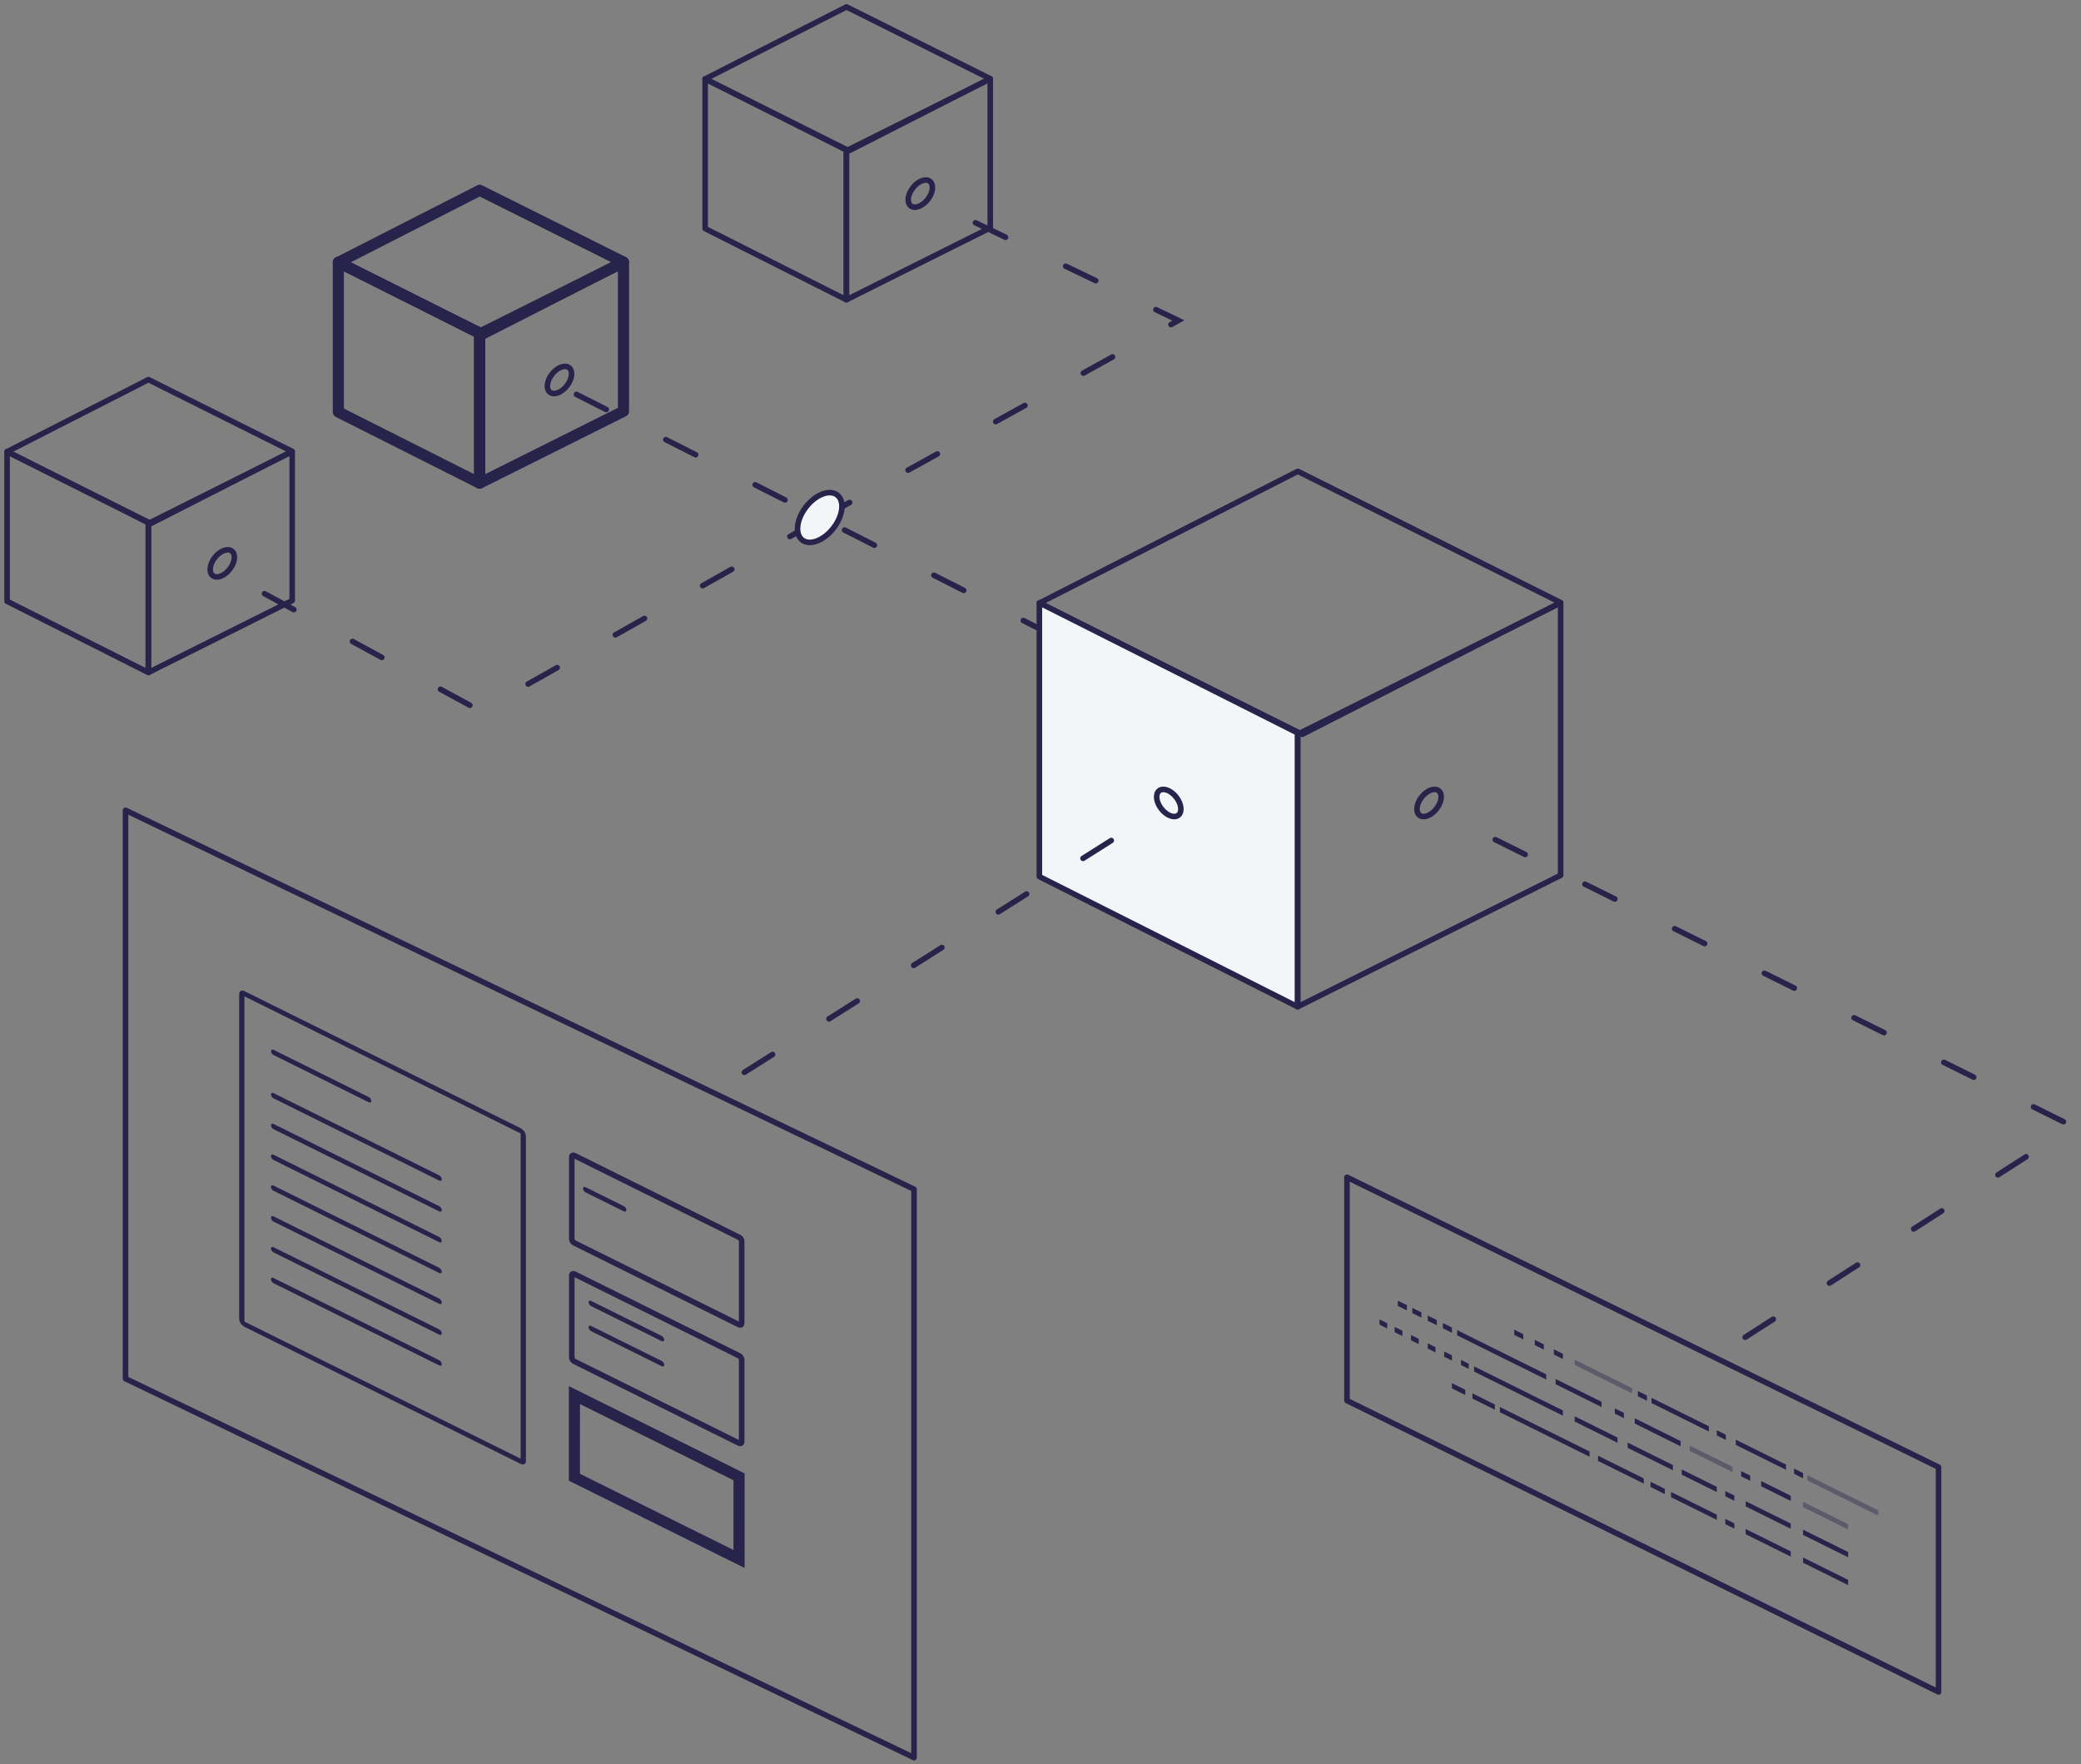 <svg xmlns="http://www.w3.org/2000/svg" width="374" height="317" viewBox="0 0 374 317" fill="none">
<rect x="0" y="0" width="374" height="317" fill="#808080" stroke="none"/>
<path d="M126.727 14.195L152.565 27.094L177.968 14.141L152.13 1.242L126.727 14.195Z" stroke="#28234A" stroke-miterlimit="10" stroke-linecap="round" stroke-linejoin="round"/>
<path d="M126.727 41.078L152.117 53.869V26.959L126.727 14.168V41.078Z" stroke="#28234A" stroke-miterlimit="10" stroke-linecap="round" stroke-linejoin="round"/>
<path d="M152.117 53.869L177.969 40.949L177.969 14.168L152.117 27.088L152.117 53.869Z" stroke="#28234A" stroke-miterlimit="10" stroke-linecap="round" stroke-linejoin="round"/>
<path d="M166.742 35.835C167.69 34.616 167.857 33.161 167.115 32.585C166.374 32.009 165.006 32.53 164.059 33.749C163.111 34.968 162.945 36.423 163.686 36.999C164.427 37.575 165.795 37.053 166.742 35.835Z" stroke="#28234A" stroke-linecap="round" stroke-linejoin="round"/>
<path d="M60.81 47.153L86.649 60.052L112.052 47.099L86.214 34.2L60.81 47.153Z" stroke="#28234A" stroke-width="2" stroke-miterlimit="10" stroke-linecap="round" stroke-linejoin="round"/>
<path d="M60.81 74.036L86.201 86.827V59.917L60.81 47.126V74.036Z" stroke="#28234A" stroke-width="2" stroke-miterlimit="10" stroke-linecap="round" stroke-linejoin="round"/>
<path d="M86.201 86.827L112.053 73.907L112.053 47.126L86.201 60.046L86.201 86.827Z" stroke="#28234A" stroke-width="2" stroke-miterlimit="10" stroke-linecap="round" stroke-linejoin="round"/>
<path d="M101.889 69.324C102.836 68.106 103.003 66.651 102.262 66.075C101.521 65.499 100.152 66.02 99.205 67.239C98.258 68.458 98.091 69.912 98.832 70.488C99.573 71.064 100.942 70.543 101.889 69.324Z" stroke="#28234A" stroke-linecap="round" stroke-linejoin="round"/>
<path d="M1.273 81.174L27.112 94.073L52.515 81.12L26.677 68.221L1.273 81.174Z" stroke="#28234A" stroke-miterlimit="10" stroke-linecap="round" stroke-linejoin="round"/>
<path d="M1.273 108.057L26.663 120.848V93.938L1.273 81.147V108.057Z" stroke="#28234A" stroke-miterlimit="10" stroke-linecap="round" stroke-linejoin="round"/>
<path d="M26.664 120.848L52.516 107.928L52.516 81.147L26.664 94.067L26.664 120.848Z" stroke="#28234A" stroke-miterlimit="10" stroke-linecap="round" stroke-linejoin="round"/>
<path d="M41.289 102.282C42.236 101.064 42.403 99.609 41.662 99.033C40.921 98.457 39.553 98.978 38.605 100.197C37.658 101.416 37.491 102.87 38.233 103.446C38.974 104.022 40.342 103.501 41.289 102.282Z" stroke="#28234A" stroke-linecap="round" stroke-linejoin="round"/>
<path d="M103.601 70.879L228.257 133.95" stroke="#28234A" stroke-linecap="round" stroke-dasharray="6 12"/>
<path d="M147.457 93.206L211.778 57.59L168.72 36.858" stroke="#28234A" stroke-linecap="round" stroke-dasharray="6 12"/>
<path d="M147.192 93.472L86.326 127.759L43.268 104.369" stroke="#28234A" stroke-linecap="round" stroke-dasharray="6 12"/>
<path d="M149.784 94.911C151.519 92.678 151.825 90.012 150.467 88.957C149.109 87.902 146.602 88.857 144.867 91.09C143.131 93.323 142.825 95.989 144.183 97.044C145.541 98.099 148.049 97.144 149.784 94.911Z" fill="#F4F5F8" stroke="#28234A" stroke-linecap="round" stroke-linejoin="round"/>
<path d="M186.797 108.383L234.037 131.965L280.481 108.283L233.241 84.701L186.797 108.383Z" stroke="#28234A" stroke-miterlimit="10" stroke-linecap="round" stroke-linejoin="round"/>
<path d="M186.797 157.532L233.217 180.917V131.717L186.797 108.333V157.532Z" fill="#F4F5F8" stroke="#28234A" stroke-miterlimit="10" stroke-linecap="round" stroke-linejoin="round"/>
<path d="M208.711 145.341C207.764 144.122 207.597 142.667 208.338 142.091C209.079 141.515 210.447 142.036 211.395 143.255C212.342 144.474 212.509 145.929 211.767 146.505C211.026 147.081 209.658 146.56 208.711 145.341Z" stroke="#28234A" stroke-linecap="round" stroke-linejoin="round"/>
<path d="M233.217 180.917L280.481 157.295L280.481 108.333L233.217 131.954L233.217 180.917Z" stroke="#28234A" stroke-miterlimit="10" stroke-linecap="round" stroke-linejoin="round"/>
<path d="M258.174 145.341C259.121 144.122 259.288 142.667 258.547 142.091C257.806 141.515 256.437 142.036 255.49 143.255C254.543 144.474 254.376 145.929 255.117 146.505C255.858 147.081 257.227 146.56 258.174 145.341Z" stroke="#28234A" stroke-linecap="round" stroke-linejoin="round"/>
<path d="M133.771 192.707L208.752 145.339" stroke="#28234A" stroke-linecap="round" stroke-dasharray="6 12"/>
<path d="M164.27 315.857L22.559 247.759V145.611L164.27 213.71V315.857Z" stroke="#28234A" stroke-miterlimit="10" stroke-linecap="round" stroke-linejoin="round"/>
<line x1="0.5" y1="-0.5" x2="13.852" y2="-0.5" transform="matrix(-0.947 -0.47 -0 0.94 119.373 241.237)" stroke="#28234A" stroke-linecap="round" stroke-linejoin="round"/>
<line x1="0.5" y1="-0.5" x2="13.852" y2="-0.5" transform="matrix(-0.947 -0.47 -0 0.94 119.373 245.739)" stroke="#28234A" stroke-linecap="round" stroke-linejoin="round"/>
<line x1="0.5" y1="-0.5" x2="7.742" y2="-0.5" transform="matrix(-0.947 -0.47 -0 0.94 112.58 217.923)" stroke="#28234A" stroke-linecap="round" stroke-linejoin="round"/>
<line x1="0.5" y1="-0.5" x2="18.536" y2="-0.5" transform="matrix(-0.947 -0.47 -0 0.94 66.732 198.317)" stroke="#28234A" stroke-linecap="round" stroke-linejoin="round"/>
<line x1="0.5" y1="-0.5" x2="31.915" y2="-0.5" transform="matrix(-0.947 -0.47 -0 0.94 79.394 212.386)" stroke="#28234A" stroke-linecap="round" stroke-linejoin="round"/>
<line x1="0.5" y1="-0.5" x2="31.915" y2="-0.5" transform="matrix(-0.947 -0.47 -0 0.94 79.394 217.923)" stroke="#28234A" stroke-linecap="round" stroke-linejoin="round"/>
<line x1="0.5" y1="-0.5" x2="31.915" y2="-0.5" transform="matrix(-0.947 -0.47 -0 0.94 79.394 223.459)" stroke="#28234A" stroke-linecap="round" stroke-linejoin="round"/>
<line x1="0.5" y1="-0.5" x2="31.915" y2="-0.5" transform="matrix(-0.947 -0.47 -0 0.94 79.394 228.996)" stroke="#28234A" stroke-linecap="round" stroke-linejoin="round"/>
<line x1="0.5" y1="-0.5" x2="31.915" y2="-0.5" transform="matrix(-0.947 -0.47 -0 0.94 79.394 234.533)" stroke="#28234A" stroke-linecap="round" stroke-linejoin="round"/>
<line x1="0.5" y1="-0.5" x2="31.915" y2="-0.5" transform="matrix(-0.947 -0.47 -0 0.94 79.394 240.069)" stroke="#28234A" stroke-linecap="round" stroke-linejoin="round"/>
<line x1="0.5" y1="-0.5" x2="31.915" y2="-0.5" transform="matrix(-0.947 -0.47 -0 0.94 79.394 245.606)" stroke="#28234A" stroke-linecap="round" stroke-linejoin="round"/>
<rect x="-0.473" y="0.235" width="53.417" height="63.177" rx="0.5" transform="matrix(-0.947 -0.47 -0 0.94 93.596 203.009)" stroke="#28234A"/>
<path d="M133.298 223.056C133.298 222.797 133.086 222.481 132.825 222.351L103.236 207.664C102.975 207.534 102.763 207.639 102.763 207.899L102.759 222.662C102.759 222.922 102.971 223.237 103.232 223.367L132.82 238.055C133.082 238.184 133.294 238.079 133.294 237.82L133.298 223.056Z" stroke="#28234A"/>
<path d="M133.298 244.343C133.298 244.084 133.086 243.768 132.825 243.638L103.236 228.951C102.975 228.821 102.763 228.926 102.763 229.186L102.759 243.949C102.759 244.209 102.971 244.524 103.232 244.654L132.82 259.341C133.082 259.471 133.294 259.366 133.294 259.107L133.298 244.343Z" stroke="#28234A"/>
<path d="M132.825 265.395L132.825 265.395L103.236 250.708L103.232 265.471L132.82 280.159L132.825 265.395Z" stroke="#28234A" stroke-width="2"/>
<path d="M313.646 240.311L372.584 202.446L260.154 146.63" stroke="#28234A" stroke-linecap="round" stroke-dasharray="6 12"/>
<path d="M242.08 251.693V211.558L348.396 263.653V304.054L242.08 251.693Z" stroke="#28234A" stroke-linejoin="round"/>
<line opacity="0.4" y1="-0.5" x2="13.454" y2="-0.5" transform="matrix(-0.947 -0.47 -0 0.94 337.555 272.361)" stroke="#28234A"/>
<line y1="-0.5" x2="1.717" y2="-0.5" transform="matrix(-0.947 -0.47 -0 0.94 324.053 265.659)" stroke="#28234A"/>
<line y1="-0.5" x2="9.536" y2="-0.5" transform="matrix(-0.947 -0.47 -0 0.94 320.994 264.141)" stroke="#28234A"/>
<line opacity="0.4" y1="-0.5" x2="10.902" y2="-0.5" transform="matrix(-0.947 -0.47 -0 0.94 293.332 250.41)" stroke="#28234A"/>
<line y1="-0.5" x2="10.886" y2="-0.5" transform="matrix(-0.947 -0.47 -0 0.94 307.115 257.251)" stroke="#28234A"/>
<line y1="-0.5" x2="1.717" y2="-0.5" transform="matrix(-0.947 -0.47 -0 0.94 310.166 258.765)" stroke="#28234A"/>
<line y1="-0.5" x2="1.717" y2="-0.5" transform="matrix(-0.947 -0.47 -0 0.94 295.984 251.726)" stroke="#28234A"/>
<line y1="-0.5" x2="1.717" y2="-0.5" transform="matrix(-0.947 -0.47 -0 0.94 280.887 244.232)" stroke="#28234A"/>
<line y1="-0.5" x2="1.717" y2="-0.5" transform="matrix(-0.947 -0.47 -0 0.94 277.459 242.53)" stroke="#28234A"/>
<line y1="-0.5" x2="1.717" y2="-0.5" transform="matrix(-0.947 -0.47 -0 0.94 273.766 240.697)" stroke="#28234A"/>
<line opacity="0.4" y1="-0.5" x2="8.553" y2="-0.5" transform="matrix(-0.947 -0.47 -0 0.94 332.146 274.853)" stroke="#28234A"/>
<line y1="-0.5" x2="5.619" y2="-0.5" transform="matrix(-0.947 -0.47 -0 0.94 321.836 269.734)" stroke="#28234A"/>
<line y1="-0.5" x2="1.717" y2="-0.5" transform="matrix(-0.947 -0.47 -0 0.94 314.553 266.118)" stroke="#28234A"/>
<line y1="-0.5" x2="1.717" y2="-0.5" transform="matrix(-0.947 -0.47 -0 0.94 291.848 254.848)" stroke="#28234A"/>
<line y1="-0.5" x2="1.717" y2="-0.5" transform="matrix(-0.947 -0.47 -0 0.94 260.943 239.507)" stroke="#28234A"/>
<line y1="-0.5" x2="1.717" y2="-0.5" transform="matrix(-0.947 -0.47 -0 0.94 258.225 238.158)" stroke="#28234A"/>
<line y1="-0.5" x2="1.717" y2="-0.5" transform="matrix(-0.947 -0.47 -0 0.94 255.447 236.779)" stroke="#28234A"/>
<line y1="-0.5" x2="1.717" y2="-0.5" transform="matrix(-0.947 -0.47 -0 0.94 252.848 235.489)" stroke="#28234A"/>
<line opacity="0.4" y1="-0.5" x2="8.116" y2="-0.5" transform="matrix(-0.947 -0.47 -0 0.94 311.377 264.542)" stroke="#28234A"/>
<line y1="-0.5" x2="8.553" y2="-0.5" transform="matrix(-0.947 -0.47 -0 0.94 332.146 279.852)" stroke="#28234A"/>
<line y1="-0.5" x2="8.553" y2="-0.5" transform="matrix(-0.947 -0.47 -0 0.94 321.836 274.733)" stroke="#28234A"/>
<line y1="-0.5" x2="1.717" y2="-0.5" transform="matrix(-0.947 -0.47 -0 0.94 311.701 269.703)" stroke="#28234A"/>
<line y1="-0.5" x2="6.649" y2="-0.5" transform="matrix(-0.947 -0.47 -0 0.94 308.539 268.133)" stroke="#28234A"/>
<line y1="-0.5" x2="8.116" y2="-0.5" transform="matrix(-0.947 -0.47 -0 0.94 290.693 259.275)" stroke="#28234A"/>
<line y1="-0.5" x2="16.856" y2="-0.5" transform="matrix(-0.947 -0.47 -0 0.94 280.885 254.406)" stroke="#28234A"/>
<line y1="-0.5" x2="1.467" y2="-0.5" transform="matrix(-0.947 -0.47 -0 0.94 263.957 246.002)" stroke="#28234A"/>
<line y1="-0.5" x2="1.467" y2="-0.5" transform="matrix(-0.947 -0.47 -0 0.94 257.988 243.04)" stroke="#28234A"/>
<line y1="-0.5" x2="1.467" y2="-0.5" transform="matrix(-0.947 -0.47 -0 0.94 260.943 244.506)" stroke="#28234A"/>
<line y1="-0.5" x2="1.467" y2="-0.5" transform="matrix(-0.947 -0.47 -0 0.94 254.975 241.543)" stroke="#28234A"/>
<line y1="-0.5" x2="1.467" y2="-0.5" transform="matrix(-0.947 -0.47 -0 0.94 252.035 240.085)" stroke="#28234A"/>
<line y1="-0.5" x2="1.467" y2="-0.5" transform="matrix(-0.947 -0.47 -0 0.94 249.316 238.735)" stroke="#28234A"/>
<line y1="-0.5" x2="8.553" y2="-0.5" transform="matrix(-0.947 -0.47 -0 0.94 332.146 284.85)" stroke="#28234A"/>
<line y1="-0.5" x2="8.553" y2="-0.5" transform="matrix(-0.947 -0.47 -0 0.94 321.834 279.732)" stroke="#28234A"/>
<line y1="-0.5" x2="1.717" y2="-0.5" transform="matrix(-0.947 -0.47 -0 0.94 311.701 274.702)" stroke="#28234A"/>
<line y1="-0.5" x2="2.718" y2="-0.5" transform="matrix(-0.947 -0.47 -0 0.94 299.207 268.5)" stroke="#28234A"/>
<line y1="-0.5" x2="4.249" y2="-0.5" transform="matrix(-0.947 -0.47 -0 0.94 268.656 253.335)" stroke="#28234A"/>
<line y1="-0.5" x2="2.532" y2="-0.5" transform="matrix(-0.947 -0.47 -0 0.94 263.34 250.695)" stroke="#28234A"/>
<line y1="-0.5" x2="8.678" y2="-0.5" transform="matrix(-0.947 -0.47 -0 0.94 308.539 273.133)" stroke="#28234A"/>
<line y1="-0.5" x2="8.714" y2="-0.5" transform="matrix(-0.947 -0.47 -0 0.94 302.045 259.91)" stroke="#28234A"/>
<line y1="-0.5" x2="8.714" y2="-0.5" transform="matrix(-0.947 -0.47 -0 0.94 287.834 252.855)" stroke="#28234A"/>
<line y1="-0.5" x2="16.905" y2="-0.5" transform="matrix(-0.947 -0.47 -0 0.94 277.891 247.919)" stroke="#28234A"/>
<line y1="-0.5" x2="8.584" y2="-0.5" transform="matrix(-0.947 -0.47 -0 0.94 300.65 264.217)" stroke="#28234A"/>
<line y1="-0.5" x2="8.678" y2="-0.5" transform="matrix(-0.947 -0.47 -0 0.94 295.422 266.621)" stroke="#28234A"/>
<line y1="-0.5" x2="17.012" y2="-0.5" transform="matrix(-0.947 -0.47 -0 0.94 285.672 261.781)" stroke="#28234A"/>
</svg>